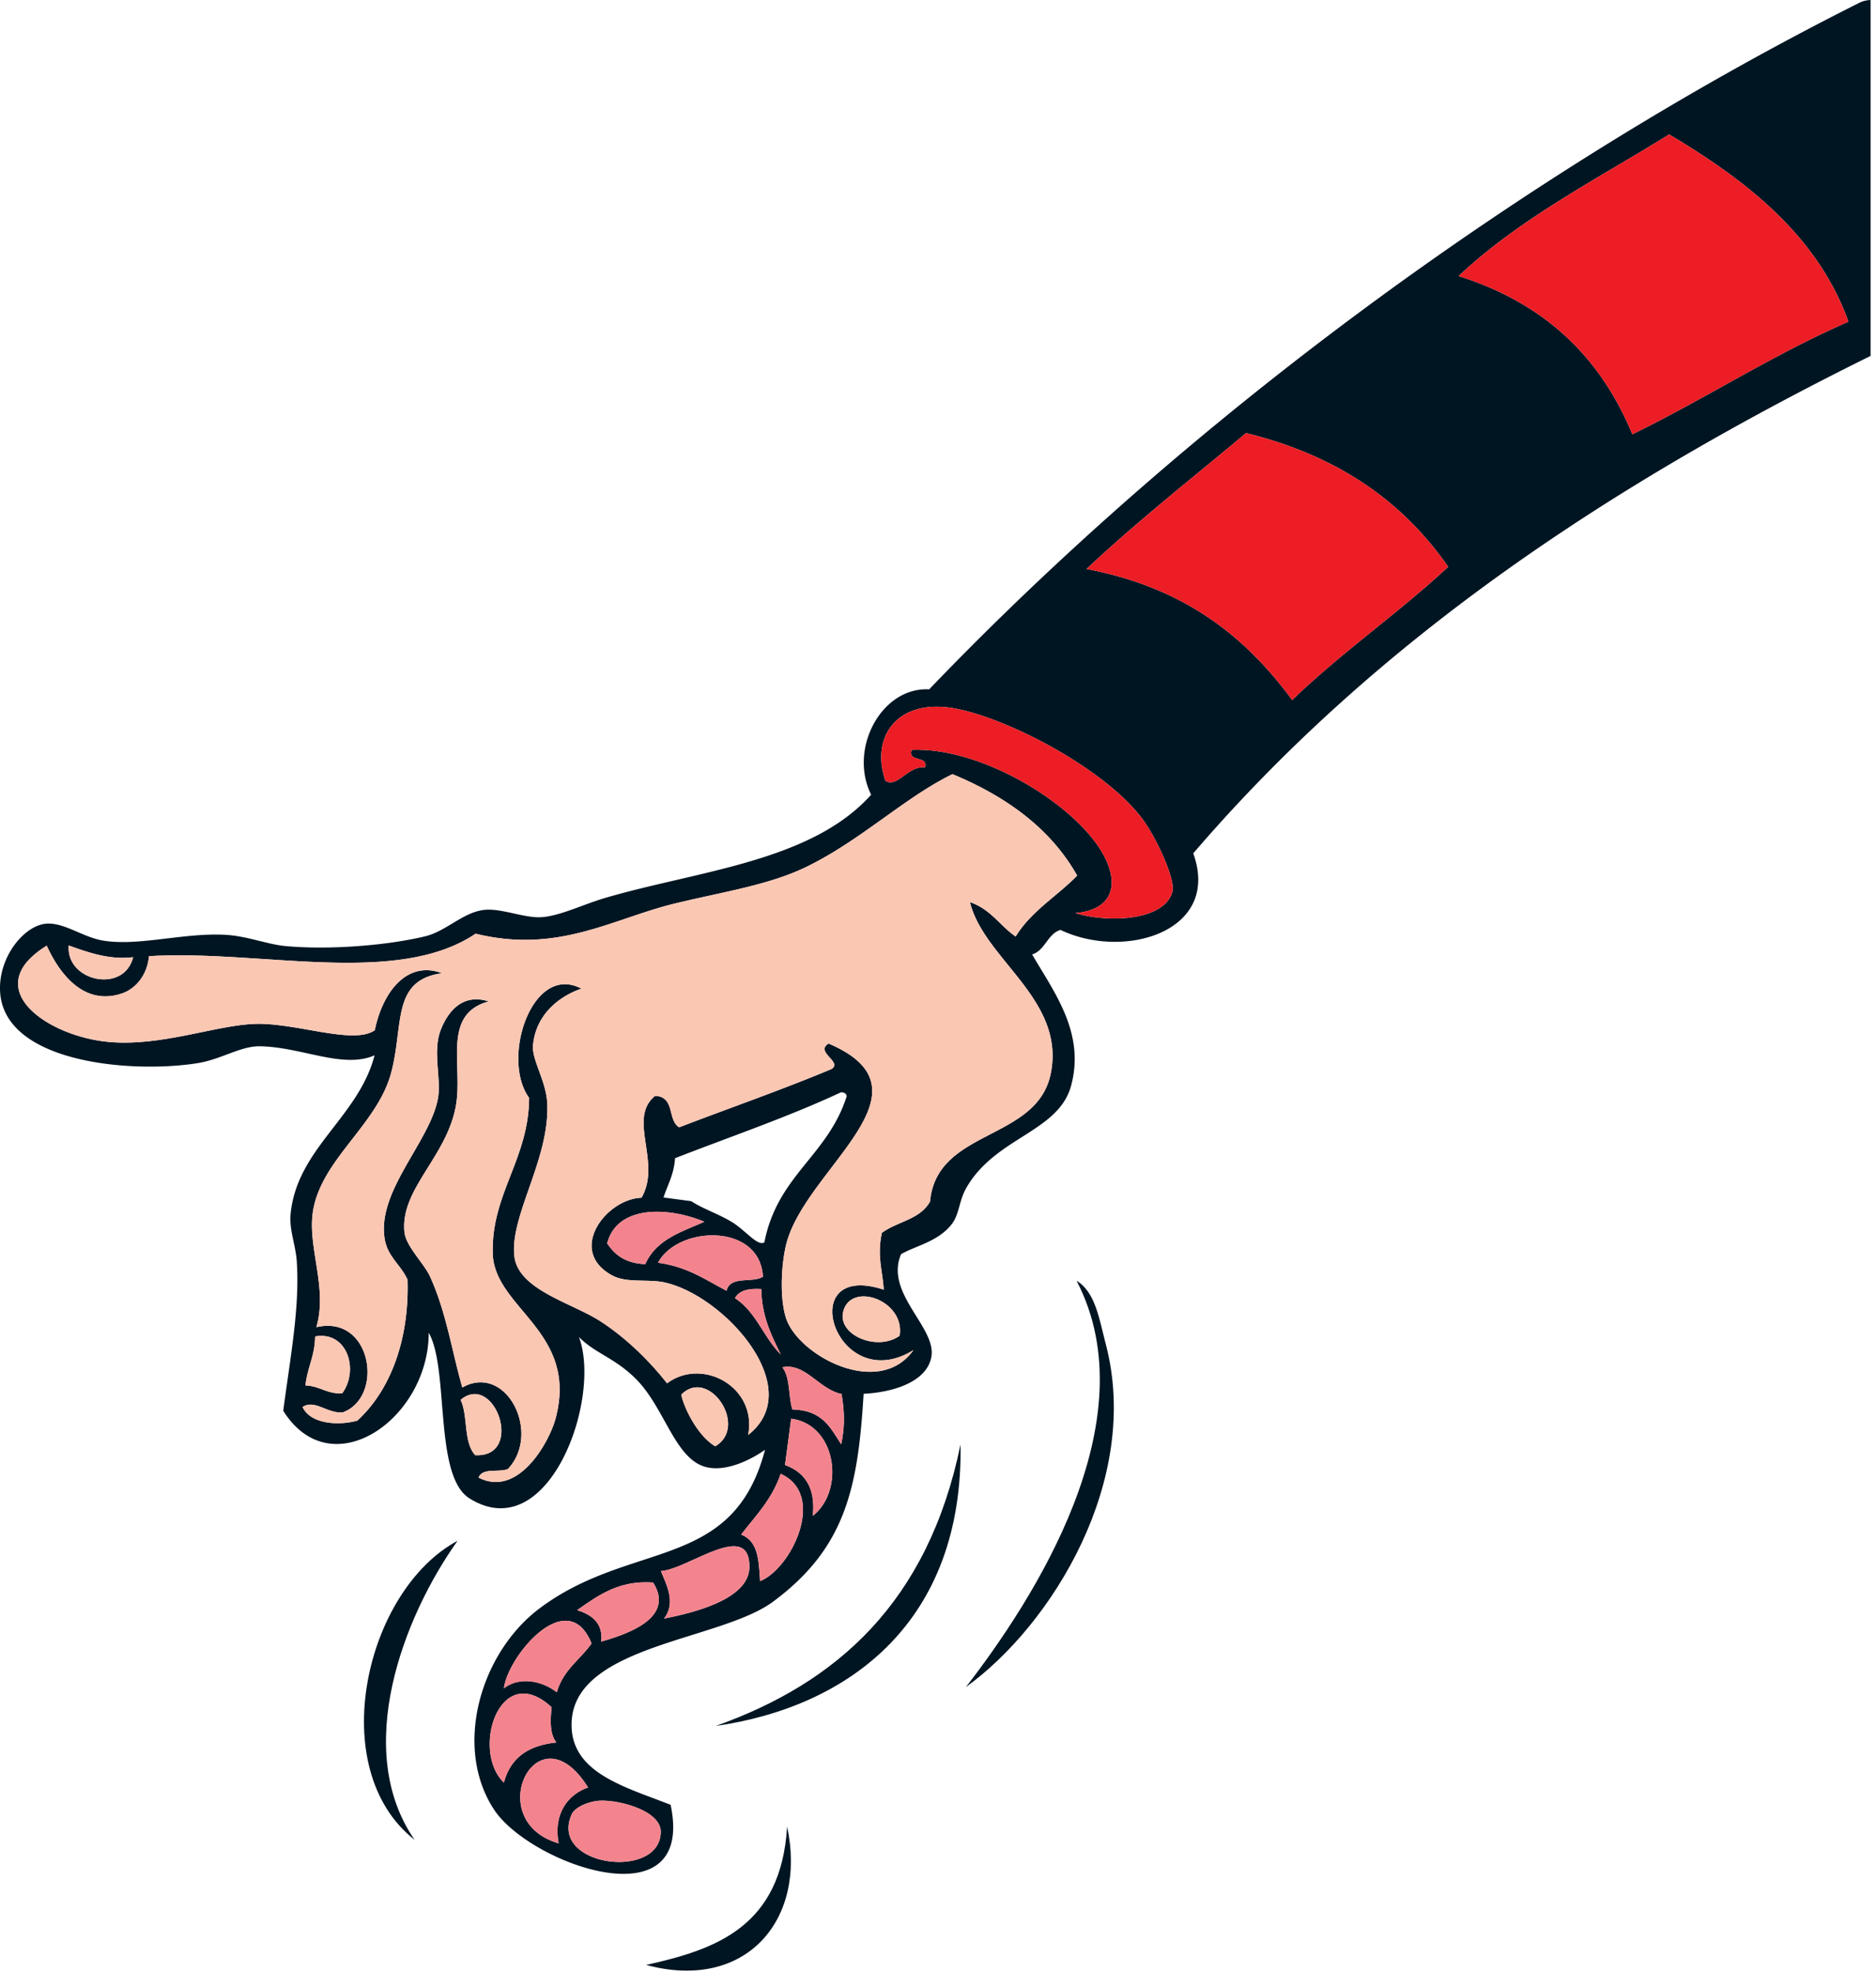 <svg xmlns="http://www.w3.org/2000/svg" width="234" height="246" viewBox="0 0 234 246">
    <g fill="none" fill-rule="evenodd">
        <path fill="#001522" d="M203.611 54.17c-3.81-9.19-10.469-16.199-21.67-19.737 7.715-7.244 17.27-12.085 26.259-17.663 9.914 5.903 18.557 12.78 22.364 23.356-9.429 4.103-17.804 9.58-26.953 14.044m-42.43 33.146c-5.659-7.66-13.11-13.949-25.647-16.348 6.372-5.987 13.217-11.356 19.892-16.946 11.866 2.916 19.772 8.855 25.211 16.683-6.269 5.82-13.292 10.655-19.456 16.611m-14.936 23.875c-.916 3.595-7.787 4.008-12.117 2.698 4.029-.3 5.707-2.906 3.67-6.958-3.177-6.319-15.169-13.779-24.081-13.396-.562 1.583 2.123.682 1.669 2.18-2.114-.228-3.434 2.573-4.928 1.696-1.929-5.492 1.477-10.356 8.65-9.036 6.902 1.267 19.717 8.046 23.926 14.553 1.596 2.46 3.56 6.888 3.211 8.263M38.1 172.814c.237-2.254 1.164-3.602 1.208-6.109 4.031-.716 5.51 4.22 3.364 7.11-2.012.04-2.727-.913-4.572-1m88.583-55.999c-1.988-1.36-3.084-3.403-5.698-4.287 1.746 7.162 11.907 12.084 10.091 21.331-1.675 8.533-14.237 6.867-15.068 16.022-1.263 2.264-4.101 2.475-6.007 3.9-.638 2.911.104 4.763.23 7.086-11.385-3.73-6.019 13.513 3.701 7.547-4.343 6.1-14.489.61-15.915-4.08-.782-2.564-.557-6.564.023-9.01 2.259-9.507 19.263-19.214 5.31-25.158-1.749 1.083 1.8 2.274.361 3.184-6.197 2.598-12.67 4.837-18.996 7.267-1.507-.92-.456-3.8-3.001-3.927-3.503 2.848.857 8.304-1.695 12.708-4.449.154-9.345 6.631-3.643 9.704 1.819.98 4.427.402 6.546.871 7.401 1.634 17.848 13.195 10.397 19.02 1.154-5.985-5.721-9.737-10.114-6.442-2.203-2.819-5.193-5.737-8.37-7.777-3.533-2.269-10.207-3.892-10.679-8.084-.57-5.07 4.418-12.08 4.105-19.048-.128-2.847-1.956-5.415-1.774-7.29.383-3.934 3.388-6.122 6.033-7.036-6.159-3.245-10.077 8.768-6.518 13.632-.051 7.646-4.728 11.96-4.54 19.382.17 6.906 10.765 9.733 7.831 20.638-.775 2.881-4.621 9.894-9.6 7.344.501-1.304 2.548-.586 3.669-1.08 4.2-4.466-.188-13.249-5.699-10.164-1.329-4.686-2.015-9.452-4.032-13.86-.74-1.62-3.005-3.748-3.182-5.52-.544-5.327 5.18-9.292 6.389-15.61.982-5.124-1.815-11.517 4.106-13.169-3.098-.982-4.958 1.015-5.955 3.518-1.075 2.697.083 6.134-.358 8.573-.978 5.398-7.638 11.53-6.649 17.535.369 2.246 1.968 3.157 2.851 5.082.241 7.782-2.312 13.987-6.261 17.584-2.336.656-5.842.443-6.83-1.693 1.497-1.009 3.1.843 5.009.668 5.217-1.907 3.638-12.249-3.289-10.628 1.411-4.85-1.033-9.772-.464-14.17.853-6.617 8.001-10.953 9.779-17.507 1.62-5.975-.004-11.61 6.364-12.477-4.515-1.68-7.476 2.58-8.393 7.112-2.64 1.853-9.687-.906-14.788-.795-4.878.107-11.739 2.836-18.328 2.262-7.708-.672-16.425-6.694-7.804-12.013 1.579 3.474 4.63 7.568 9.396 5.954 1.49-.505 3.111-2.054 3.362-4.646 13.733-.855 30.873 3.847 40.739-2.804 10.295 2.535 17.095-1.873 24.798-3.75 5.84-1.426 11.628-2.277 16.273-4.494 6.833-3.263 12.379-8.713 18.404-11.658 6.944 2.875 12.335 6.934 15.558 12.655-2.514 2.591-5.661 4.353-7.675 7.598m-14.471 49.802c-2.803 1.99-7.656-.07-7.06-2.9.836-3.973 7.794-1.555 7.06 2.9m-7.289 13.53c-1.32-1.988-2.276-4.25-6.084-4.337-.53-1.67-.234-3.97-1.258-5.263 2.882-.585 4.548 2.74 7.392 3.336.296 1.848.487 3.78-.05 6.263m-3.541 8.934c.342-3.26-.803-5.38-3.465-6.34l.766-5.777c5.661.738 6.757 8.937 2.699 12.117m-6.421-28.289c.043 3.313 1.227 5.748 2.439 8.164-2.173-2.142-3.045-5.279-5.725-7.032.582-1.048 1.842-1.21 3.286-1.132m.204-1.538c-1.319.836-4.062-.188-4.543 1.745-2.611-1.344-4.837-2.986-8.547-3.49 2.495-4.656 12.721-4.988 13.09 1.745m-12.401-9.882c.51-1.598 1.295-2.833 1.438-4.904 6.926-2.7 14.063-5.124 20.69-8.217.455-.003.674.176.719.488-2.365 7.457-8.621 9.828-10.268 18.228-.844.522-2.307-1.45-3.978-2.49-1.674-1.04-3.732-1.706-5.134-2.644a2288.02 2288.02 0 0 0-3.467-.46m5.086 3.026c-2.833 1.275-5.963 2.157-7.367 5.29-2.571-.11-3.821-1.228-4.751-2.592 1.259-4.85 7.707-4.55 12.118-2.698m6.961 44.821c-.175-2.404-.162-4.946-2.363-5.802 1.787-2.335 3.823-4.343 4.929-7.574 5.812 2.626 1.308 11.86-2.566 13.376m-11.987 4.673c1.585-2.036.194-4.432-.386-5.929 3.333-.175 11.094-6.522 11.035-.49-.034 3.851-6.368 5.588-10.649 6.42m-7.83 2.876c.233-2.253-1.084-3.323-3.002-3.928 2.63-1.835 5.205-3.743 9.472-3.442 2.811 4.458-3.327 6.454-6.47 7.37m-5.543 6.316c-1.91-1.485-4.716-1.966-6.599-.489.482-4.022 7.952-12.992 10.937-5.597-1.437 2.04-3.508 3.252-4.338 6.086m3.902 11.883c-2.482.843-4.372 3.25-3.669 6.96-9.721-2.799-2.663-17.135 3.669-6.96m.949 1.695c2.148-.37 8.122 1.008 8.115 3.822-.022 6.161-14.161 4.318-11.066-2.255.209-.442 1.167-1.257 2.951-1.567m-11.449-2.309c-4.157-4.002-.504-15.388 5.955-9.397-.195 1.763-.208 3.387.592 4.391-3.193.346-5.655 1.65-6.547 5.006m26.362-41.948c-2.218-1.305-3.92-4.836-4.238-6.444 3.449-3.493 8.434 3.99 4.238 6.444m-31.757-5.798c4.257-3.543 8.006 7.21 1.822 6.905-1.506-1.615-.872-4.865-1.822-6.905M16.61 119.396c-1.168 4.63-8.42 2.994-8.035-1.46 2.444.89 5.174 1.83 8.035 1.46M231.942.337c-42.173 21.17-83.726 51.962-116.044 85.65-5.966-.312-10.078 7.436-7.238 13.143-7.451 8.338-21.491 9.467-33.06 12.841-2.896.843-5.834 2.335-8.164 2.44-2.106.094-4.818-1.103-6.93-.924-2.664.225-4.832 2.678-7.497 3.312-4.773 1.14-11.899 1.715-17.404 1.21-2.315-.214-4.851-1.288-7.648-1.412-5.199-.229-10.609 1.427-14.993.746-2.618-.406-4.902-2.282-7.162-2.129-2.708.183-5.904 4-5.799 8.241.216 9.124 16.328 10.485 24.644 9.16 2.912-.464 5.36-2.132 7.727-2.105 5.213.06 10.387 2.87 14.347 1.128-1.996 7.72-9.655 11.59-10.47 19.767-.2 2.006.637 3.88.77 5.98.372 5.782-.797 11.802-1.69 18.588 5.965 9.55 18.143 1.03 18.146-9.733 2.592 4.565.597 17.86 5.085 20.664 9.869 6.167 16.537-12.448 13.654-20.128 2.057 2.085 4.47 2.576 7.138 5.263 3.583 3.61 4.841 9.995 8.731 10.961 2.665.661 5.872-1.115 7.339-2.158-3.991 15.248-16.662 11.197-28.105 19.77-7.403 5.545-10.812 17.3-5.697 25.107 4.444 6.778 25.166 14.285 22.026-.594-5.879-2.3-12.563-4.039-12.349-10.267.335-9.684 18.534-10.185 25.13-15.072 9.101-6.74 10.589-14.3 11.293-25.928 4.08-.212 8.05-1.676 8.47-4.75.492-3.619-5.85-7.847-3.803-12.655 1.655-1.023 4.687-1.542 6.393-3.85.888-1.204.837-2.854 1.772-4.468 3.664-6.345 11.517-6.908 13.063-12.759 1.727-6.538-2.068-11.514-4.88-16.327 1.607-.46 1.937-2.593 3.545-3.055 7.95 3.8 20.065.212 16.557-9.552 23.25-27.103 52.576-46.263 84.484-62.047V0a3.418 3.418 0 0 0-1.381.337"/>
        <path fill="#001522" d="M134.287 159.762c9.128 17.522-5.514 39.965-13.804 50.674 10.814-7.805 21.867-25.876 17.452-42.742-.811-3.098-1.298-6.54-3.648-7.932M89.27 215.292c16.87-2.432 30.89-13.163 30.542-35.12-4.05 19.722-15.49 29.782-30.543 35.12M51.715 229.493c-7.793-11.274-1.368-27.87 5.36-37.3-11.53 6.178-16.65 28.468-5.36 37.3M80.595 245.098c12.37 3.355 20.094-5.553 17.584-17.255-.744 12.445-8.804 15.318-17.584 17.255"/>
        <path fill="#F3848D" d="M97.4 168.956c-1.212-2.416-2.396-4.852-2.439-8.164-1.444-.078-2.704.084-3.286 1.132 2.68 1.753 3.552 4.89 5.725 7.032M95.165 159.254c-.37-6.733-10.595-6.4-13.09-1.746 3.71.505 5.937 2.147 8.547 3.491.48-1.933 3.225-.909 4.543-1.745M68.808 212.958c-6.459-5.99-10.112 5.395-5.955 9.396.892-3.356 3.353-4.659 6.547-5.005-.8-1.004-.787-2.628-.592-4.39M71.351 226.23c-3.096 6.574 11.044 8.417 11.065 2.257.008-2.815-5.966-4.193-8.114-3.822-1.784.309-2.742 1.125-2.95 1.566"/>
        <path fill="#F3848D" d="M69.684 229.928c-.703-3.709 1.187-6.116 3.67-6.959-6.333-10.175-13.392 4.161-3.67 6.96"/>
        <path fill="#EC1D24" d="M208.2 16.77c-8.99 5.578-18.544 10.419-26.26 17.663 11.202 3.538 17.862 10.546 21.67 19.737 9.15-4.463 17.526-9.941 26.954-14.044-3.806-10.576-12.45-17.453-22.364-23.356"/>
        <path fill="#F3848D" d="M62.852 210.597c1.883-1.477 4.688-.996 6.6.49.83-2.835 2.9-4.047 4.337-6.087-2.985-7.395-10.456 1.576-10.937 5.597M75.732 155.097c.93 1.364 2.18 2.481 4.751 2.592 1.404-3.133 4.534-4.015 7.367-5.289-4.41-1.854-10.859-2.154-12.118 2.697"/>
        <path fill="#EC1D24" d="M119.108 88.375c-7.173-1.32-10.579 3.544-8.65 9.036 1.494.877 2.814-1.924 4.928-1.696.453-1.498-2.231-.597-1.669-2.18 8.912-.383 20.904 7.077 24.081 13.396 2.037 4.052.359 6.658-3.67 6.958 4.33 1.31 11.201.897 12.117-2.698.349-1.376-1.616-5.803-3.211-8.263-4.209-6.507-17.024-13.286-23.926-14.553"/>
        <path fill="#F3848D" d="M71.992 200.842c1.918.605 3.235 1.675 3.002 3.928 3.144-.916 9.28-2.91 6.47-7.369-4.267-.302-6.842 1.606-9.472 3.441"/>
        <path fill="#EC1D24" d="M155.426 54.022c-6.676 5.59-13.52 10.959-19.893 16.946 12.538 2.4 19.99 8.689 25.648 16.348 6.164-5.955 13.186-10.791 19.456-16.61-5.44-7.83-13.346-13.768-25.21-16.684"/>
        <path fill="#F3848D" d="M82.438 195.964c.58 1.497 1.971 3.893.386 5.93 4.281-.832 10.615-2.569 10.65-6.42.058-6.03-7.703.315-11.036.49"/>
        <path fill="#F3848D" d="M97.377 183.844c-1.105 3.231-3.142 5.24-4.93 7.574 2.202.856 2.19 3.4 2.365 5.802 3.874-1.516 8.377-10.75 2.565-13.376"/>
        <path fill="#F3848D" d="M98.683 176.964c-.255 1.927-.51 3.852-.767 5.777 2.663.96 3.808 3.08 3.466 6.34 4.058-3.179 2.962-11.379-2.699-12.117"/>
        <path fill="#F3848D" d="M97.58 170.548c1.025 1.292.73 3.593 1.259 5.263 3.808.086 4.764 2.35 6.084 4.336.537-2.484.346-4.415.05-6.263-2.844-.596-4.51-3.92-7.392-3.336"/>
        <path fill="#FAC7B3" d="M84.977 173.963c.317 1.608 2.02 5.14 4.237 6.444 4.197-2.455-.788-9.937-4.237-6.444M16.61 119.396c-2.861.369-5.591-.57-8.035-1.46-.385 4.454 6.867 6.09 8.035 1.46M57.458 174.61c.95 2.04.316 5.289 1.822 6.904 6.184.306 2.436-10.448-1.822-6.904M39.308 166.706c-.044 2.507-.972 3.854-1.208 6.108 1.845.089 2.56 1.04 4.571 1 2.147-2.89.667-7.825-3.363-7.108"/>
        <path fill="#FAC7B3" d="M118.8 96.563c-6.025 2.945-11.57 8.396-18.404 11.658-4.646 2.217-10.434 3.069-16.274 4.494-7.703 1.877-14.503 6.285-24.798 3.75-9.866 6.652-27.005 1.95-40.739 2.804-.25 2.593-1.872 4.142-3.36 4.647-4.768 1.614-7.819-2.481-9.398-5.955-8.62 5.32.096 11.34 7.804 12.013 6.59.574 13.45-2.154 18.328-2.262 5.102-.111 12.15 2.649 14.788.795.917-4.532 3.878-8.792 8.394-7.112-6.368.867-4.744 6.502-6.364 12.478-1.779 6.553-8.926 10.889-9.78 17.506-.568 4.399 1.875 9.32.464 14.17 6.928-1.621 8.507 8.72 3.29 10.628-1.909.175-3.513-1.676-5.01-.668.99 2.136 4.495 2.349 6.83 1.694 3.95-3.598 6.502-9.802 6.261-17.584-.883-1.925-2.48-2.836-2.85-5.082-.99-6.006 5.671-12.137 6.648-17.536.441-2.44-.717-5.875.358-8.573.998-2.503 2.858-4.5 5.956-3.517-5.92 1.65-3.124 8.045-4.107 13.169-1.209 6.317-6.933 10.283-6.389 15.609.177 1.772 2.443 3.899 3.182 5.52 2.018 4.409 2.703 9.174 4.032 13.86 5.512-3.084 9.9 5.698 5.7 10.163-1.122.495-3.168-.223-3.669 1.08 4.978 2.552 8.825-4.462 9.6-7.343 2.934-10.905-7.66-13.731-7.832-20.637-.187-7.422 4.49-11.737 4.54-19.382-3.558-4.865.36-16.877 6.52-13.632-2.647.913-5.652 3.1-6.034 7.034-.182 1.876 1.646 4.444 1.774 7.29.312 6.97-4.676 13.979-4.106 19.049.472 4.192 7.147 5.815 10.68 8.085 3.177 2.039 6.166 4.958 8.37 7.776 4.393-3.295 11.268.457 10.114 6.443 7.451-5.826-2.997-17.387-10.398-19.021-2.118-.47-4.726.109-6.546-.871-5.7-3.072-.805-9.55 3.644-9.703 2.552-4.404-1.809-9.86 1.694-12.71 2.546.128 1.494 3.009 3.002 3.929 6.325-2.431 12.8-4.67 18.995-7.268 1.44-.91-2.109-2.1-.36-3.184 13.953 5.945-3.05 15.652-5.31 25.159-.58 2.445-.805 6.445-.023 9.009 1.426 4.69 11.571 10.18 15.915 4.08-9.72 5.966-15.086-11.277-3.7-7.546-.127-2.324-.87-4.175-.232-7.086 1.906-1.426 4.744-1.637 6.008-3.901.83-9.155 13.393-7.49 15.067-16.021 1.817-9.247-8.344-14.17-10.09-21.331 2.614.884 3.71 2.927 5.698 4.286 2.013-3.244 5.161-5.007 7.675-7.598-3.223-5.72-8.615-9.78-15.558-12.655"/>
        <path fill="#FAC7B3" d="M105.152 163.718c-.596 2.83 4.257 4.89 7.06 2.9.734-4.455-6.224-6.873-7.06-2.9"/>
    </g>
</svg>
